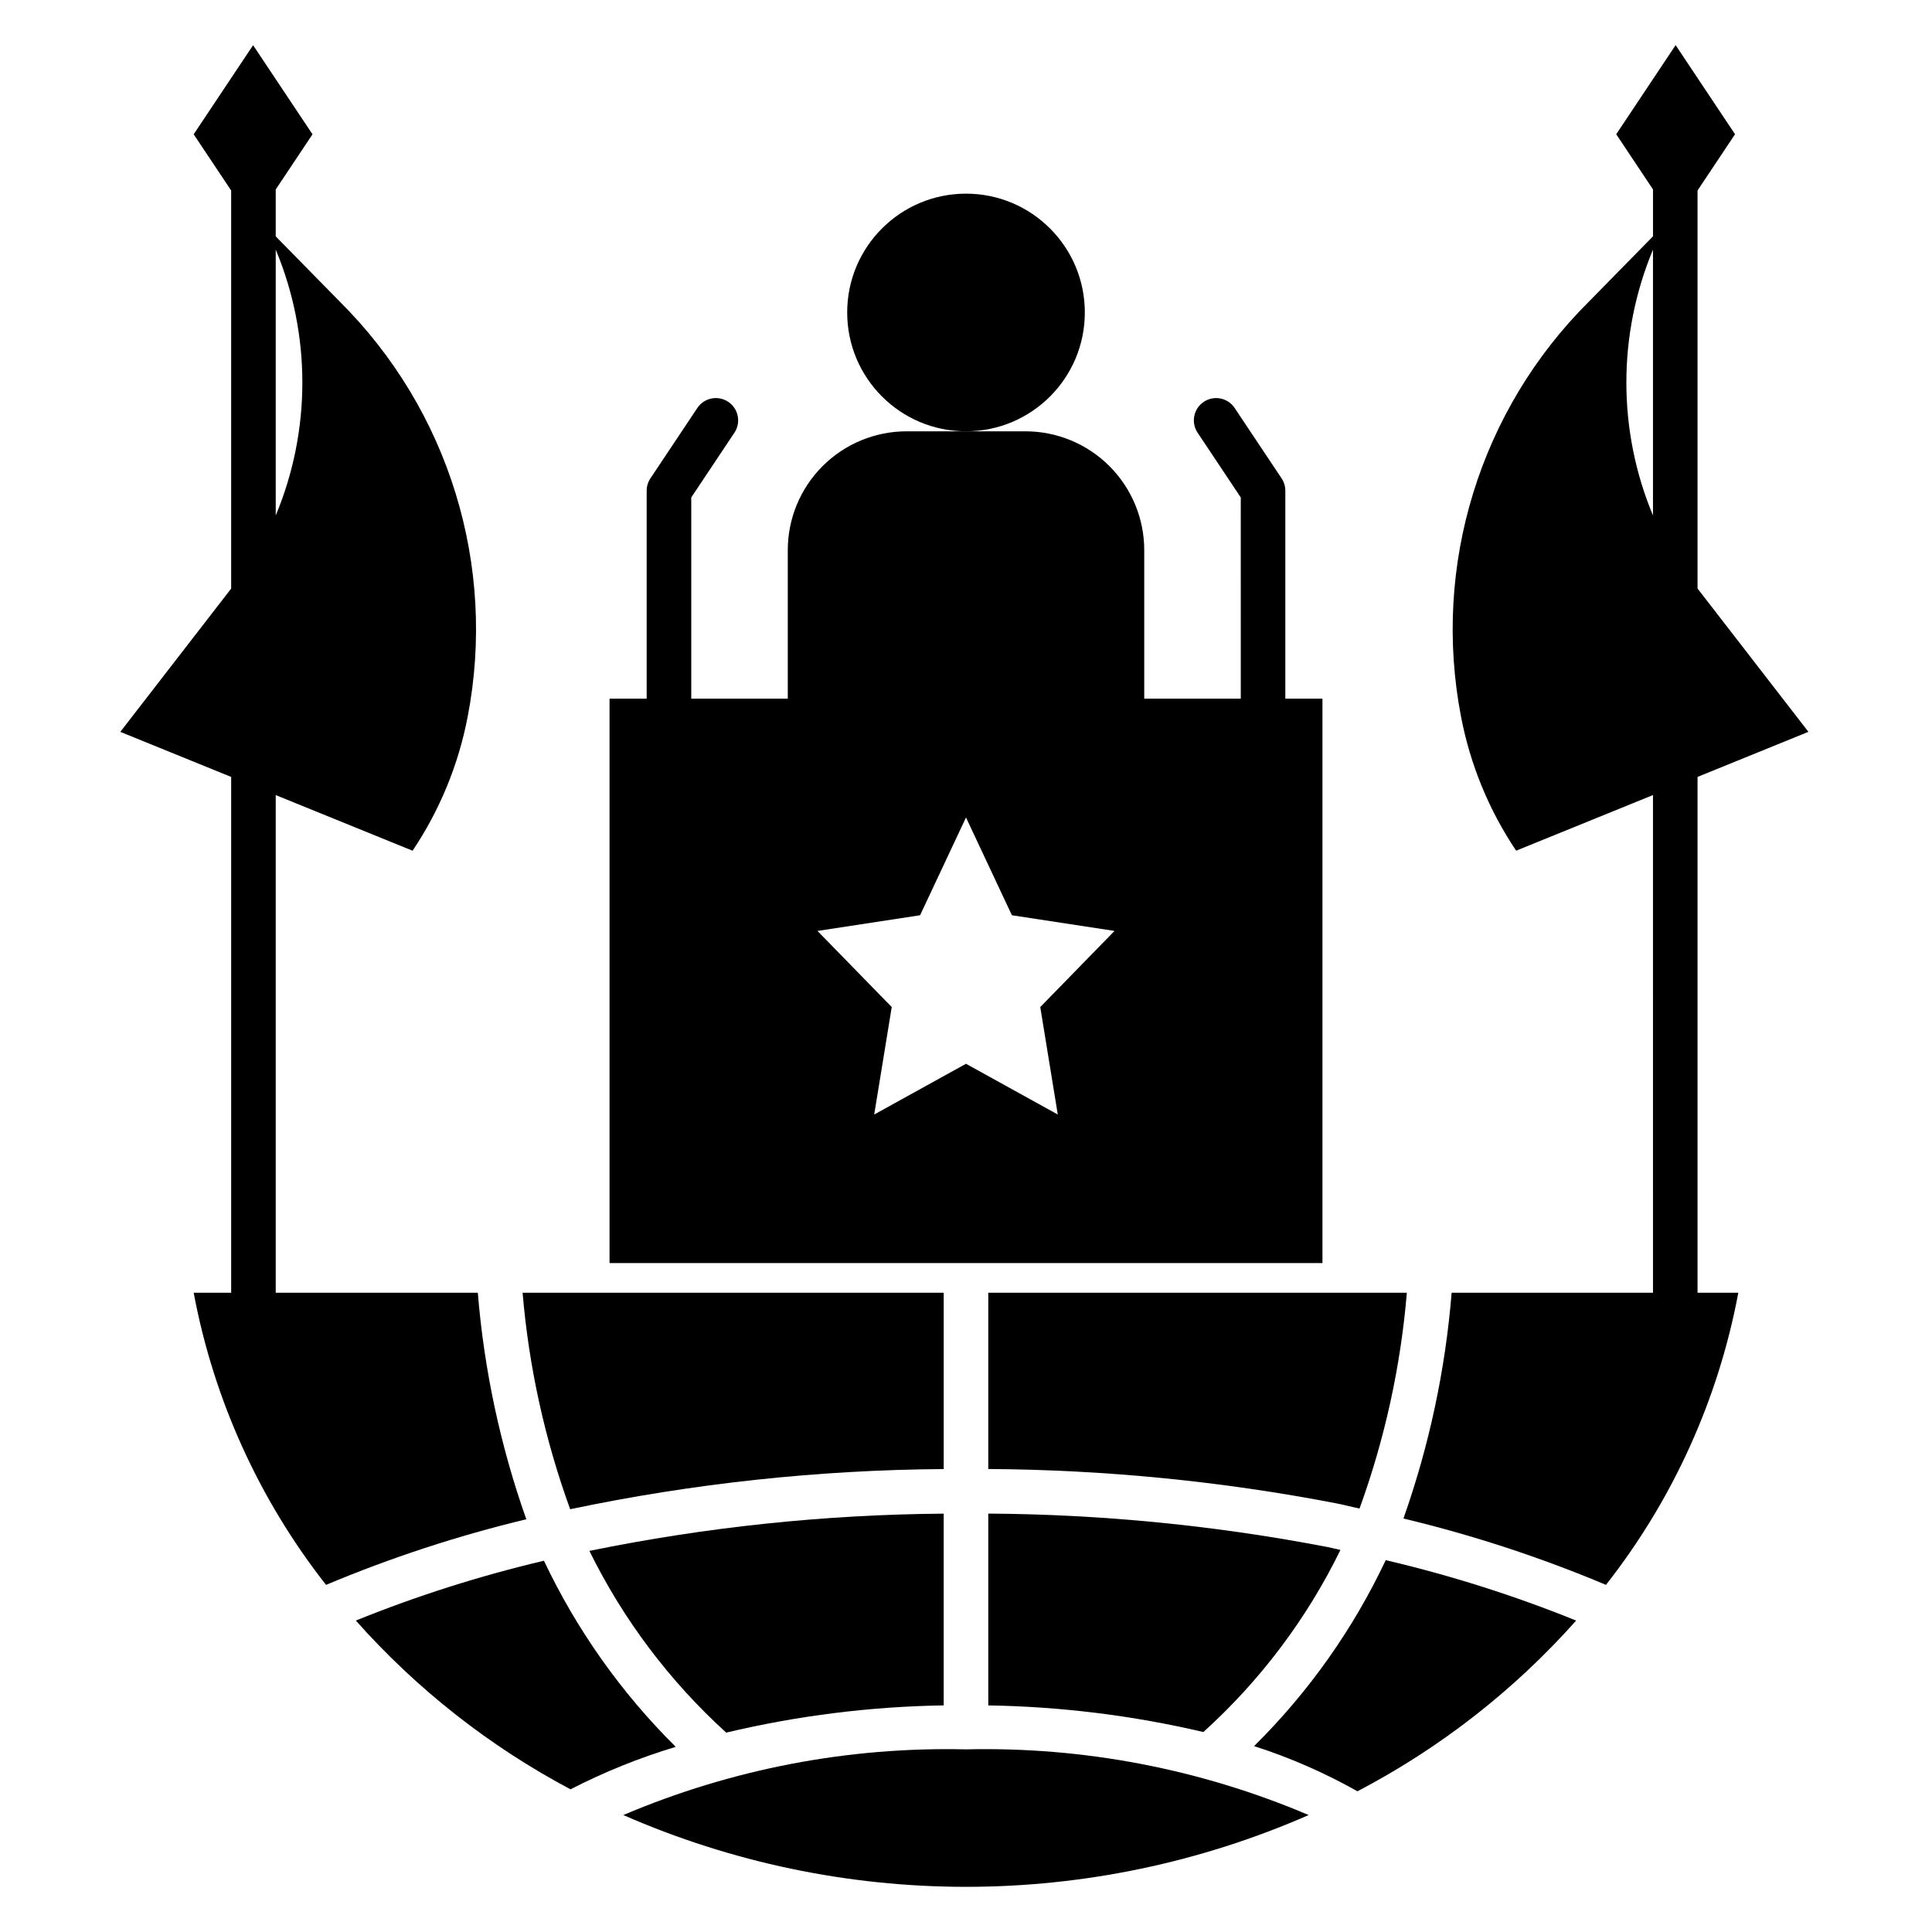 <?xml version="1.0" encoding="UTF-8"?>
<!-- Uploaded to: SVG Repo, www.svgrepo.com, Generator: SVG Repo Mixer Tools -->
<svg fill="#000000" width="800px" height="800px" version="1.1" viewBox="144 144 512 512" xmlns="http://www.w3.org/2000/svg">
 <g>
  <path d="m431.49 226.81c0 17.391-14.098 31.488-31.488 31.488s-31.488-14.098-31.488-31.488 14.098-31.488 31.488-31.488 31.488 14.098 31.488 31.488"/>
  <path d="m394.09 545.13c-31.543 0.246-62.988 3.551-93.895 9.871 8.949 18.188 21.25 34.527 36.254 48.16 18.895-4.492 38.223-6.91 57.641-7.215z"/>
  <path d="m499.23 554.75c-1.109-0.23-2.148-0.516-3.269-0.738-29.68-5.731-59.828-8.707-90.059-8.898v50.836c19.199 0.305 38.309 2.668 57.004 7.055 15.074-13.621 27.402-30 36.324-48.254z"/>
  <path d="m295.1 543.96c32.562-6.844 65.723-10.41 98.992-10.645v-46.73h-111.6c1.652 19.598 5.891 38.891 12.609 57.375z"/>
  <path d="m405.9 486.59v46.711c31.004 0.191 61.922 3.246 92.367 9.125 2.062 0.414 3.988 0.93 6.019 1.363 6.691-18.426 10.91-37.66 12.543-57.199z"/>
  <path d="m295.19 618.19c8.934-4.598 18.266-8.367 27.887-11.258-14.418-14.289-26.238-30.98-34.93-49.324-17 4.004-33.664 9.305-49.848 15.855 16.148 18.18 35.414 33.328 56.891 44.727z"/>
  <path d="m400 607.6c-31.164-0.73-62.125 5.203-90.812 17.406 28.633 12.547 59.551 19.023 90.812 19.023 31.258 0 62.176-6.477 90.809-19.023-28.688-12.203-59.645-18.137-90.809-17.406z"/>
  <path d="m511.23 557.46c-8.66 18.34-20.469 35.02-34.887 49.281 9.516 3.047 18.691 7.059 27.391 11.969 21.898-11.449 41.535-26.777 57.961-45.242-16.387-6.629-33.258-11.98-50.465-16.008z"/>
  <path d="m338.66 258.62c1.766-2.711 1.02-6.34-1.672-8.133-2.695-1.797-6.328-1.09-8.152 1.582l-12.469 18.703c-0.648 0.973-0.992 2.113-0.992 3.277v55.102h-9.84v149.57h188.93v-149.57h-9.84v-55.102c0-1.168-0.344-2.305-0.988-3.277l-12.473-18.703c-1.824-2.672-5.457-3.379-8.148-1.582-2.691 1.793-3.438 5.422-1.676 8.133l11.477 17.215 0.004 53.316h-25.586v-39.359c0-8.352-3.316-16.359-9.223-22.266-5.906-5.902-13.914-9.223-22.266-9.223h-31.488c-8.352 0-16.359 3.32-22.266 9.223-5.906 5.906-9.223 13.914-9.223 22.266v39.359h-25.582v-53.316zm85.664 180.74-24.324-13.449-24.328 13.449 4.648-28.48-19.684-20.172 27.195-4.156 12.168-25.914 12.164 25.914 27.195 4.156-19.68 20.172z"/>
  <path d="m175.88 337.95 29.383 11.945v136.7h-9.934c5.293 28.254 17.328 54.809 35.078 77.414 17.191-7.219 34.938-13.035 53.07-17.391-6.859-19.367-11.18-39.543-12.852-60.023h-53.555v-131.89l36.266 14.742h0.004c7.199-10.73 12.16-22.801 14.594-35.492 7.734-40.047-4.988-81.316-33.926-110.06l-16.938-17.254v-12.43l9.746-14.621-15.742-23.617-15.746 23.617 9.934 14.898v105.49c-0.355 0.438-29.383 37.98-29.383 37.98zm41.191-127.8c9.406 22.543 9.406 47.914 0 70.457z"/>
  <path d="m565.12 223.89c-28.938 28.742-41.656 70.012-33.926 110.06 2.434 12.691 7.398 24.762 14.598 35.492l36.266-14.742 0.004 131.89h-53.363c-1.652 20.414-5.945 40.527-12.773 59.836 18.34 4.387 36.289 10.27 53.668 17.582 17.75-22.605 29.785-49.164 35.078-77.418h-10.805v-136.7l29.383-11.945-29.383-37.98v-105.49l9.934-14.898-15.742-23.617-15.742 23.617 9.746 14.621v12.43zm16.938-13.734v70.457h0.004c-9.41-22.543-9.41-47.914 0-70.457z"/>
 </g>
</svg>